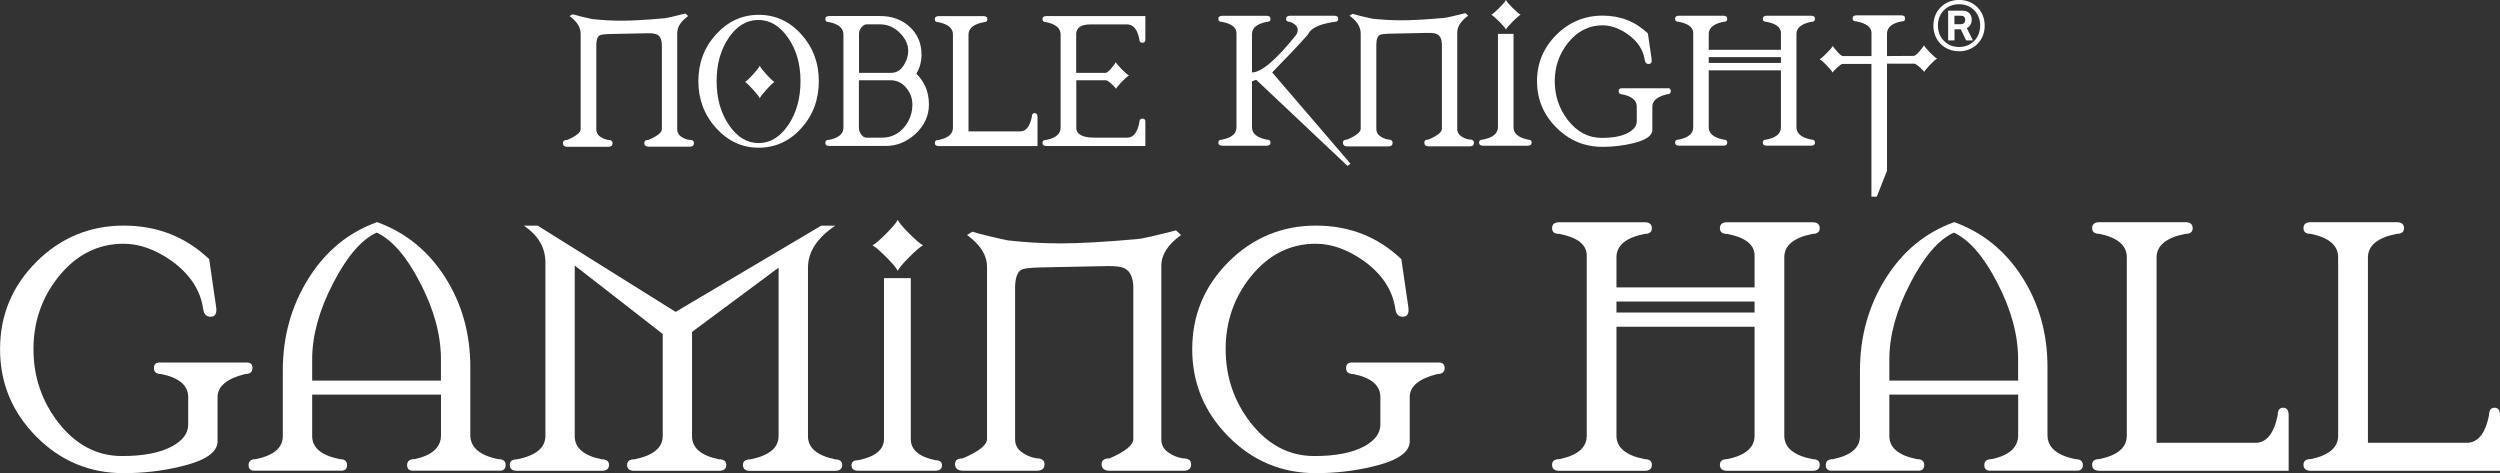 <?xml version="1.0" encoding="UTF-8"?>
<svg id="Layer_2" data-name="Layer 2" xmlns="http://www.w3.org/2000/svg" viewBox="0 0 438.38 82.98">
  <rect x="0" y="0" width="438.38" height="82.98" fill="#333333" stroke="none"/>
  <defs>
    <style>
      .cls-1 {
        fill: #fff;
        stroke-width: 0px;
      }
    </style>
  </defs>
  <g id="Layer_1-2" data-name="Layer 1">
    <g>
      <g>
        <g>
          <path class="cls-1" d="m120.86,24.53c-.54-.09-1.03-.29-1.46-.6-.43-.31-.65-.73-.65-1.25V5.81c0-1.08.64-2.08,1.92-2.99l-.49-.45c-2.12.54-3.37.82-3.73.84-3.16.28-5.65.42-7.46.42s-3.45-.1-5.16-.29c-1.51-.32-2.66-.61-3.44-.84l-.52.32c1.3.93,1.95,1.97,1.95,3.12v16.72c0,.58-.79,1.21-2.37,1.88-.5,0-.74.18-.74.55,0,.43.26.65.78.65h7.17c.5,0,.75-.2.75-.62,0-.39-.26-.59-.77-.59-.54-.09-1.02-.29-1.44-.6-.43-.31-.64-.73-.64-1.25v-14.67c0-.99.2-1.6.61-1.82.21-.13.86-.2,1.94-.23l6.36-.13c.88-.02,1.48.07,1.81.26.52.3.78.93.78,1.88v14.67c0,.58-.77,1.21-2.31,1.88-.51,0-.77.18-.77.55,0,.43.27.65.81.65h7.14c.5,0,.75-.2.75-.62,0-.39-.26-.58-.78-.58"/>
          <path class="cls-1" d="m138.22,21.92c-1.43,2.11-3.16,3.17-5.19,3.17s-3.77-1.06-5.21-3.17c-1.44-2.11-2.16-4.68-2.16-7.69s.71-5.53,2.13-7.61c1.42-2.08,3.14-3.12,5.18-3.12s3.77,1.04,5.22,3.12c1.45,2.08,2.18,4.62,2.18,7.61,0,3.01-.72,5.57-2.14,7.69m-5.19-19.32c-2.9,0-5.39,1.14-7.46,3.41-2.08,2.27-3.12,5.02-3.12,8.22s1.04,5.95,3.12,8.24c2.08,2.29,4.57,3.43,7.46,3.43s5.41-1.14,7.46-3.41c2.06-2.28,3.08-5.03,3.08-8.26s-1.03-5.95-3.08-8.22c-2.06-2.28-4.54-3.41-7.46-3.41"/>
          <path class="cls-1" d="m134.39,13.05c-.65-.71-1.04-1.22-1.17-1.52-.13.3-.52.81-1.17,1.52-.65.71-1.12,1.16-1.4,1.33.28.17.75.61,1.4,1.33.65.71,1.04,1.22,1.17,1.53.13-.3.52-.81,1.17-1.53.65-.71,1.11-1.16,1.4-1.33-.28-.18-.75-.62-1.4-1.33"/>
          <path class="cls-1" d="m158.6,22.26c-1.04,1.25-2.36,1.88-3.96,1.88h-2.7c-.33,0-.63-.18-.91-.54-.28-.36-.42-.76-.42-1.22v-8.31h5.52c1.17,0,2.13.49,2.89,1.46.65.84.97,1.77.97,2.79,0,1.47-.46,2.78-1.39,3.93m-7.98-16.23c0-.46.14-.86.44-1.22.29-.36.6-.53.93-.53h2.31c1.32,0,2.48.49,3.47,1.48.99.99,1.49,2.04,1.49,3.17,0,.78-.22,1.55-.65,2.3-.56,1.04-1.36,1.56-2.4,1.56h-5.58v-6.75Zm10.97,3.54c0-1.95-.69-3.56-2.06-4.84-1.38-1.28-3.12-1.91-5.24-1.91h-8.89c-.45,0-.68.18-.68.55,0,.35.23.52.68.52,1.67.35,2.5,1.07,2.5,2.17v16.33c0,1.08-.83,1.8-2.5,2.14-.45,0-.68.17-.68.52,0,.37.23.55.68.55h9.96c1.88,0,3.59-.69,5.13-2.08,1.6-1.47,2.4-3.2,2.4-5.19,0-2.16-.74-3.96-2.21-5.39.61-1.02.91-2.14.91-3.38"/>
          <path class="cls-1" d="m181.42,19.83c-.32,0-.49.23-.49.68-.35,1.69-1.03,2.53-2.04,2.53h-9.06V6.07c0-1.1.88-1.83,2.63-2.17.45,0,.68-.17.68-.52,0-.37-.23-.55-.68-.55h-7.86c-.45,0-.68.18-.68.55,0,.35.23.52.68.52,1.67.35,2.5,1.06,2.5,2.14v16.36c0,1.08-.83,1.8-2.5,2.14-.45,0-.68.17-.68.52,0,.37.23.55.68.55h17.33v-5.09c0-.46-.17-.68-.52-.68"/>
          <path class="cls-1" d="m200.34,20.8c-.37,0-.55.23-.55.68-.35,1.77-1.06,2.66-2.14,2.66h-5.68c-2.16,0-3.24-.58-3.24-1.75v-8.31h5.22c.17,0,.49.21.94.62.45.41.72.7.81.88.11-.24.45-.66,1.02-1.25.57-.59.99-.96,1.25-1.09-.26-.13-.68-.49-1.27-1.09-.59-.59-.93-1.01-1.04-1.25-.13.26-.39.62-.78,1.07-.46.54-.79.81-1.01.81h-5.16v-6.75c0-1.17.83-1.75,2.5-1.75h6.42c1.08,0,1.8.84,2.14,2.53,0,.46.18.68.55.68.39,0,.56-.23.52-.68v-3.99h-17.36c-.45,0-.68.18-.68.55,0,.35.23.52.68.52,1.67.35,2.5,1.07,2.5,2.17v16.33c0,1.08-.83,1.8-2.5,2.14-.45,0-.68.17-.68.52,0,.37.23.55.68.55h17.36v-4.12c.04-.46-.13-.68-.52-.68"/>
          <path class="cls-1" d="m229.41,5.97c.3-.71,1.16-1.29,2.57-1.72.58-.17,1.25-.31,2.01-.42.45,0,.68-.17.68-.52,0-.37-.23-.55-.68-.55h-7.79c-.45,0-.68.19-.68.55,0,.35.23.52.68.52.91.35,1.36.82,1.36,1.43,0,.28-.1.57-.29.88-3.51,4.37-6.08,6.56-7.73,6.56v-6.72c0-1.08.85-1.8,2.57-2.14.46,0,.68-.17.68-.52,0-.37-.22-.55-.68-.55h-7.79c-.45,0-.68.19-.68.55,0,.35.23.52.68.52,1.67.33,2.5.99,2.5,1.98v16.52c0,1.08-.83,1.8-2.5,2.14-.45,0-.68.17-.68.52,0,.37.23.55.68.55h7.79c.46,0,.68-.18.68-.55,0-.35-.22-.52-.68-.52-1.71-.35-2.57-1.06-2.57-2.14v-8.08c.33-.13.57-.22.75-.26l16,15.09.52-.39-13.73-16c2.57-2.62,4.69-4.86,6.33-6.72"/>
          <path class="cls-1" d="m257.64,24.47c-.54-.09-1.03-.29-1.46-.6-.43-.31-.65-.73-.65-1.25V5.74c0-1.08.64-2.08,1.92-2.99l-.49-.45c-2.12.54-3.37.82-3.73.84-3.16.28-5.65.42-7.46.42s-3.45-.1-5.16-.29c-1.51-.32-2.66-.61-3.44-.84l-.52.32c1.3.93,1.95,1.97,1.95,3.12v16.72c0,.58-.79,1.21-2.37,1.88-.5,0-.74.18-.74.55,0,.43.26.65.78.65h7.17c.5,0,.75-.2.75-.62,0-.39-.26-.59-.77-.59-.54-.09-1.02-.29-1.44-.6-.43-.31-.64-.73-.64-1.25V7.95c0-1,.2-1.6.61-1.82.21-.13.86-.2,1.94-.23l6.36-.13c.88-.02,1.48.06,1.81.26.52.3.78.93.78,1.88v14.67c0,.58-.77,1.21-2.31,1.88-.51,0-.77.19-.77.55,0,.43.27.65.81.65h7.14c.5,0,.75-.2.75-.62,0-.39-.26-.58-.78-.58"/>
          <path class="cls-1" d="m264.07,5.19c.13-.28.52-.75,1.17-1.4.65-.65,1.11-1.05,1.4-1.2-.28-.15-.75-.55-1.4-1.2-.65-.65-1.04-1.11-1.17-1.4-.13.28-.52.75-1.17,1.4-.65.65-1.12,1.05-1.4,1.2.28.15.75.55,1.4,1.2.65.65,1.04,1.11,1.17,1.4"/>
          <path class="cls-1" d="m267.9,24.47c-1.67-.35-2.5-1.06-2.5-2.14V5.94h-2.73v16.36c0,1.1-.88,1.83-2.63,2.18-.45,0-.68.17-.68.52,0,.37.23.55.68.55h7.86c.45,0,.68-.18.68-.55,0-.35-.22-.52-.68-.52"/>
          <path class="cls-1" d="m292.3,15.48h-7.79c-.45-.04-.68.13-.68.52,0,.37.23.55.68.55,1.67.35,2.5,1.06,2.5,2.14v2.57c0,.78-.48,1.44-1.43,1.98-1.12.63-2.7.94-4.71.94-2.34,0-4.32-1.04-5.94-3.12-1.54-1.99-2.3-4.26-2.3-6.82s.78-4.8,2.34-6.75c1.64-2.03,3.66-3.05,6.04-3.05,1.45,0,2.92.52,4.41,1.56,1.73,1.23,2.73,2.74,2.99,4.51.06.48.29.71.68.71.43,0,.61-.3.52-.91l-.65-4.45c-2.19-2.08-4.83-3.12-7.95-3.12s-5.86,1.13-8.11,3.38c-2.25,2.25-3.38,4.96-3.38,8.11s1.12,5.87,3.38,8.13c2.25,2.26,4.95,3.39,8.11,3.39,1.84,0,3.6-.21,5.29-.62,2.29-.54,3.44-1.32,3.44-2.34v-4.12c0-1,.85-1.71,2.56-2.14.46,0,.68-.18.68-.55,0-.39-.23-.56-.68-.52"/>
          <path class="cls-1" d="m312.29,11.03h-12.66v-1.01h12.66v1.01Zm5.29-7.2c.45,0,.68-.17.68-.52,0-.37-.23-.55-.68-.55h-7.79c-.45,0-.68.18-.68.55,0,.35.23.52.68.52,1.67.32,2.5.99,2.5,1.98v2.92h-12.66v-2.76c0-1.08.85-1.8,2.57-2.14.45,0,.68-.17.68-.52,0-.37-.23-.55-.68-.55h-7.79c-.46,0-.68.18-.68.55,0,.35.22.52.68.52,1.67.32,2.5.99,2.5,1.98v16.52c0,1.08-.83,1.8-2.5,2.14-.46,0-.68.17-.68.52,0,.37.22.55.68.55h7.79c.45,0,.68-.18.68-.55,0-.35-.23-.52-.68-.52-1.71-.35-2.57-1.06-2.57-2.14v-10h12.66v10c0,1.08-.83,1.8-2.5,2.14-.45,0-.68.17-.68.52,0,.37.23.55.68.55h7.79c.45,0,.68-.18.68-.55,0-.35-.23-.52-.68-.52-1.71-.35-2.57-1.06-2.57-2.14V5.97c0-1.08.86-1.79,2.57-2.14"/>
          <path class="cls-1" d="m338.42,9.2c-.58-.59-.93-1.01-1.04-1.25-.13.24-.39.58-.78,1.04-.46.54-.79.81-1.01.81l-4.7.03v-3.93c0-1.08.83-1.8,2.5-2.14.46,0,.68-.17.68-.52,0-.37-.23-.55-.68-.55h-7.85c-.45,0-.68.18-.68.55,0,.34.23.51.68.51,1.75.35,2.63,1.02,2.63,2.03v4.05h-5c-.22,0-.55-.26-1.01-.78-.39-.44-.65-.77-.78-1-.11.24-.45.65-1.04,1.25-.58.6-1.01.96-1.26,1.09.26.13.68.49,1.25,1.09.57.6.91,1.01,1.02,1.25.09-.18.35-.48.81-.89.46-.42.77-.63.94-.63h5.06v23.27h.94l1.79-4.54V11.16h4.77c.17,0,.49.2.94.6.46.4.72.69.81.86.11-.24.45-.65,1.02-1.25.57-.59.99-.96,1.25-1.09-.27-.13-.69-.49-1.27-1.09"/>
        </g>
        <g>
          <path class="cls-1" d="m400.33,71.5c-.62,0-.93.44-.93,1.31-.66,3.23-1.97,4.84-3.91,4.84h-17.33v-32.48c0-2.11,1.68-3.5,5.03-4.16.87,0,1.3-.33,1.3-.99,0-.7-.44-1.06-1.3-1.06h-15.03c-.87,0-1.3.35-1.3,1.06,0,.66.44.99,1.3.99,3.19.66,4.78,2.03,4.78,4.1v31.29c0,2.07-1.6,3.43-4.78,4.1-.87,0-1.3.33-1.3.99,0,.7.44,1.06,1.3,1.06h33.16v-9.75c0-.87-.33-1.31-.99-1.31"/>
          <path class="cls-1" d="m437.39,71.5c-.62,0-.93.44-.93,1.31-.66,3.23-1.97,4.84-3.91,4.84h-17.33v-32.48c0-2.11,1.68-3.5,5.03-4.16.87,0,1.3-.33,1.3-.99,0-.7-.44-1.06-1.3-1.06h-15.03c-.87,0-1.3.35-1.3,1.06,0,.66.44.99,1.3.99,3.19.66,4.78,2.03,4.78,4.1v31.29c0,2.07-1.6,3.43-4.78,4.1-.87,0-1.3.33-1.3.99,0,.7.44,1.06,1.3,1.06h33.16v-9.75c0-.87-.33-1.31-.99-1.31"/>
          <path class="cls-1" d="m207.44,80.38c-.98-.16-1.85-.52-2.63-1.08-.78-.57-1.17-1.32-1.17-2.25v-30.44c0-1.95,1.15-3.75,3.46-5.39l-.88-.82c-3.83.98-6.07,1.48-6.74,1.52-5.7.51-10.19.76-13.46.76s-6.23-.18-9.31-.53c-2.73-.58-4.8-1.09-6.2-1.52l-.94.58c2.34,1.68,3.51,3.55,3.51,5.62v30.15c0,1.05-1.42,2.19-4.27,3.4-.9,0-1.34.33-1.34.99,0,.78.47,1.17,1.4,1.17h12.94c.9,0,1.35-.37,1.35-1.11,0-.7-.47-1.06-1.39-1.06-.97-.15-1.84-.52-2.61-1.08-.77-.56-1.16-1.32-1.16-2.25v-26.46c0-1.8.37-2.89,1.11-3.28.39-.23,1.55-.37,3.49-.41l11.47-.23c1.59-.04,2.68.12,3.26.47.93.55,1.4,1.68,1.4,3.4v26.46c0,1.05-1.39,2.19-4.17,3.39-.93,0-1.39.34-1.39,1,0,.78.49,1.17,1.47,1.17h12.88c.9,0,1.35-.37,1.35-1.12,0-.7-.47-1.05-1.41-1.05"/>
          <g>
            <path class="cls-1" d="m157.42,47.49c.22-.48.89-1.28,2.01-2.4,1.12-1.12,1.92-1.81,2.41-2.07-.48-.26-1.28-.95-2.41-2.07-1.12-1.12-1.79-1.92-2.01-2.41-.22.48-.89,1.28-2.01,2.41-1.12,1.12-1.92,1.81-2.41,2.07.48.26,1.29.95,2.41,2.07,1.12,1.12,1.79,1.92,2.01,2.4"/>
            <path class="cls-1" d="m164.02,80.7c-2.87-.6-4.31-1.83-4.31-3.69v-28.24h-4.7v28.18c0,1.9-1.51,3.15-4.53,3.75-.78,0-1.17.3-1.17.89,0,.63.39.95,1.17.95h13.53c.78,0,1.17-.32,1.17-.95,0-.6-.39-.89-1.17-.89"/>
          </g>
          <path class="cls-1" d="m307.67,54.8h-24.22v-1.93h24.22v1.93Zm10.12-13.78c.87,0,1.3-.33,1.3-.99,0-.7-.43-1.06-1.3-1.06h-14.9c-.87,0-1.3.35-1.3,1.06,0,.66.43.99,1.3.99,3.19.62,4.78,1.89,4.78,3.79v5.59h-24.22v-5.28c0-2.07,1.63-3.44,4.91-4.1.87,0,1.3-.33,1.3-.99,0-.7-.43-1.06-1.3-1.06h-14.9c-.87,0-1.3.35-1.3,1.06,0,.66.43.99,1.3.99,3.19.62,4.78,1.89,4.78,3.79v31.6c0,2.07-1.6,3.44-4.78,4.1-.87,0-1.3.33-1.3.99,0,.7.43,1.06,1.3,1.06h14.9c.87,0,1.3-.35,1.3-1.06,0-.66-.43-.99-1.3-.99-3.27-.66-4.91-2.03-4.91-4.1v-19.12h24.22v19.12c0,2.07-1.6,3.44-4.78,4.1-.87,0-1.3.33-1.3.99,0,.7.43,1.06,1.3,1.06h14.9c.87,0,1.3-.35,1.3-1.06,0-.66-.43-.99-1.3-.99-3.27-.66-4.91-2.03-4.91-4.1v-31.3c0-2.06,1.64-3.43,4.91-4.09"/>
          <path class="cls-1" d="m44.27,64.55c0-.74-.43-1.06-1.29-.98h-14.7c-.85-.08-1.29.24-1.29.98,0,.69.43,1.04,1.29,1.04,3.15.65,4.72,2,4.72,4.04v4.83c0,1.47-.9,2.72-2.7,3.74-2.12,1.18-5.08,1.77-8.88,1.77-4.41,0-8.14-1.96-11.2-5.88-2.9-3.76-4.35-8.04-4.35-12.86s1.47-9.07,4.41-12.73c3.1-3.84,6.9-5.76,11.39-5.76,2.74,0,5.52.98,8.33,2.94,3.26,2.33,5.15,5.16,5.63,8.51.13.9.55,1.35,1.29,1.35.82,0,1.15-.57.98-1.72l-1.22-8.38c-4.13-3.92-9.12-5.88-15-5.88s-11.06,2.12-15.3,6.36c-4.24,4.24-6.37,9.35-6.37,15.31s2.13,11.07,6.37,15.34c4.24,4.27,9.34,6.4,15.3,6.4,3.47,0,6.8-.39,9.98-1.16,4.33-1.02,6.49-2.49,6.49-4.41v-7.77c0-1.88,1.61-3.23,4.83-4.04.85,0,1.29-.35,1.29-1.04"/>
          <path class="cls-1" d="m253.32,64.55c0-.74-.43-1.06-1.29-.98h-14.7c-.85-.08-1.29.24-1.29.98,0,.69.43,1.04,1.29,1.04,3.15.65,4.72,2,4.72,4.04v4.83c0,1.47-.9,2.72-2.7,3.74-2.12,1.18-5.08,1.77-8.88,1.77-4.41,0-8.14-1.96-11.2-5.88-2.9-3.76-4.35-8.04-4.35-12.86s1.47-9.07,4.41-12.73c3.1-3.84,6.9-5.76,11.39-5.76,2.74,0,5.52.98,8.33,2.94,3.26,2.33,5.15,5.16,5.63,8.51.13.9.55,1.35,1.29,1.35.82,0,1.15-.57.98-1.72l-1.22-8.38c-4.13-3.92-9.12-5.88-15-5.88s-11.06,2.12-15.3,6.36c-4.24,4.24-6.37,9.35-6.37,15.31s2.13,11.07,6.37,15.34c4.24,4.27,9.34,6.4,15.3,6.4,3.47,0,6.8-.39,9.98-1.16,4.33-1.02,6.49-2.49,6.49-4.41v-7.77c0-1.88,1.61-3.23,4.83-4.04.85,0,1.29-.35,1.29-1.04"/>
          <path class="cls-1" d="m77.33,66.74h-22.59v-3.73c0-4.17,1.22-8.61,3.67-13.34,2.45-4.74,5-7.7,7.65-8.88,2.7,1.26,5.23,4.18,7.59,8.75,2.45,4.7,3.67,9.18,3.67,13.47v3.73Zm10.04,13.77c-3.26-.65-4.9-2.06-4.9-4.22v-11.93c0-5.88-1.48-11.14-4.44-15.77-2.96-4.63-6.93-7.84-11.91-9.64-5.02,1.8-9.03,5.09-12.03,9.89-3,4.79-4.5,10.17-4.5,16.13v11.5c0,2.04-1.57,3.39-4.71,4.04-.86,0-1.29.35-1.29,1.04,0,.74.43,1.06,1.29.98h14.69c.86.08,1.29-.24,1.29-.98,0-.69-.42-1.04-1.29-1.04-3.22-.65-4.83-2-4.83-4.04v-7.28h22.59v7.1c0,2.16-1.55,3.57-4.65,4.22-.85,0-1.29.35-1.29,1.04,0,.74.43,1.06,1.29.98h14.7c.85.08,1.29-.24,1.29-.98,0-.69-.43-1.04-1.29-1.04"/>
          <path class="cls-1" d="m353.89,66.74h-22.59v-3.73c0-4.17,1.22-8.61,3.67-13.34,2.45-4.74,5-7.7,7.65-8.88,2.7,1.26,5.23,4.18,7.59,8.75,2.45,4.7,3.67,9.18,3.67,13.47v3.73Zm10.04,13.77c-3.26-.65-4.9-2.06-4.9-4.22v-11.93c0-5.88-1.48-11.14-4.44-15.77-2.96-4.63-6.93-7.84-11.91-9.64-5.02,1.8-9.03,5.09-12.03,9.89-3,4.79-4.5,10.17-4.5,16.13v11.5c0,2.04-1.57,3.39-4.71,4.04-.86,0-1.29.35-1.29,1.04,0,.74.43,1.06,1.29.98h14.69c.86.08,1.29-.24,1.29-.98,0-.69-.42-1.04-1.29-1.04-3.22-.65-4.83-2-4.83-4.04v-7.28h22.59v7.1c0,2.16-1.55,3.57-4.65,4.22-.85,0-1.29.35-1.29,1.04,0,.74.43,1.06,1.29.98h14.7c.85.08,1.29-.24,1.29-.98,0-.69-.43-1.04-1.29-1.04"/>
          <path class="cls-1" d="m146.4,80.53c-3.14-.65-4.72-2-4.72-4.04v-29.57c0-2.74,1.59-5.19,4.78-7.35h-2.45l-25.54,15.12-24.18-15.12h-2.45c2.53,1.67,3.8,3.83,3.8,6.49v30.37c0,2.08-1.65,3.45-4.96,4.11-.86,0-1.29.33-1.29.98,0,.69.42,1.04,1.29,1.04h14.82c.85,0,1.29-.35,1.29-1.04,0-.65-.43-.98-1.29-.98-3.15-.65-4.72-2-4.72-4.04v-29.94l15.43,12v17.87c0,2.08-1.65,3.45-4.96,4.11-.85,0-1.29.33-1.29.98,0,.69.43,1.04,1.29,1.04h14.82c.85,0,1.29-.35,1.29-1.04,0-.65-.43-.98-1.29-.98-3.15-.65-4.72-2-4.72-4.04v-18.3l15.18-11.27v29.51c0,2.08-1.65,3.45-4.96,4.11-.86,0-1.29.33-1.29.98,0,.69.42,1.04,1.29,1.04h14.82c.85,0,1.29-.35,1.29-1.04,0-.65-.43-.98-1.29-.98"/>
        </g>
      </g>
      <path class="cls-1" d="m343.53,8.99c-.65,0-1.25-.11-1.8-.34s-1.03-.54-1.43-.94c-.4-.4-.72-.88-.94-1.42-.22-.55-.34-1.15-.34-1.8s.11-1.25.34-1.8c.23-.55.54-1.02.94-1.42s.88-.71,1.42-.94c.55-.22,1.15-.34,1.8-.34s1.25.11,1.8.34c.55.22,1.02.54,1.42.94.4.4.71.88.94,1.42.22.55.34,1.15.34,1.8s-.11,1.25-.34,1.8c-.22.55-.54,1.02-.94,1.42-.4.4-.88.71-1.42.94-.55.22-1.15.34-1.8.34Zm0-.75c.72,0,1.35-.16,1.91-.49.55-.32.99-.77,1.31-1.34.32-.57.48-1.21.48-1.94s-.16-1.36-.48-1.92c-.32-.57-.76-1.01-1.31-1.33-.55-.32-1.19-.48-1.91-.48s-1.36.16-1.92.48c-.56.32-1,.76-1.32,1.33-.32.57-.47,1.21-.47,1.92s.16,1.37.48,1.94c.32.57.76,1.01,1.32,1.34.56.33,1.19.49,1.91.49Zm-1.92-1.15V1.87h2.48c.54,0,.95.15,1.23.44s.42.67.42,1.15c0,.34-.07.63-.22.89-.15.25-.36.45-.64.59l1.08,2.15h-1.19l-.94-1.96h-1.1v1.96h-1.11Zm1.11-2.85h1.16c.21,0,.38-.07.52-.2.13-.13.2-.32.2-.56s-.07-.42-.2-.54c-.13-.12-.31-.18-.53-.18h-1.16v1.48Z"/>
    </g>
  </g>
</svg>